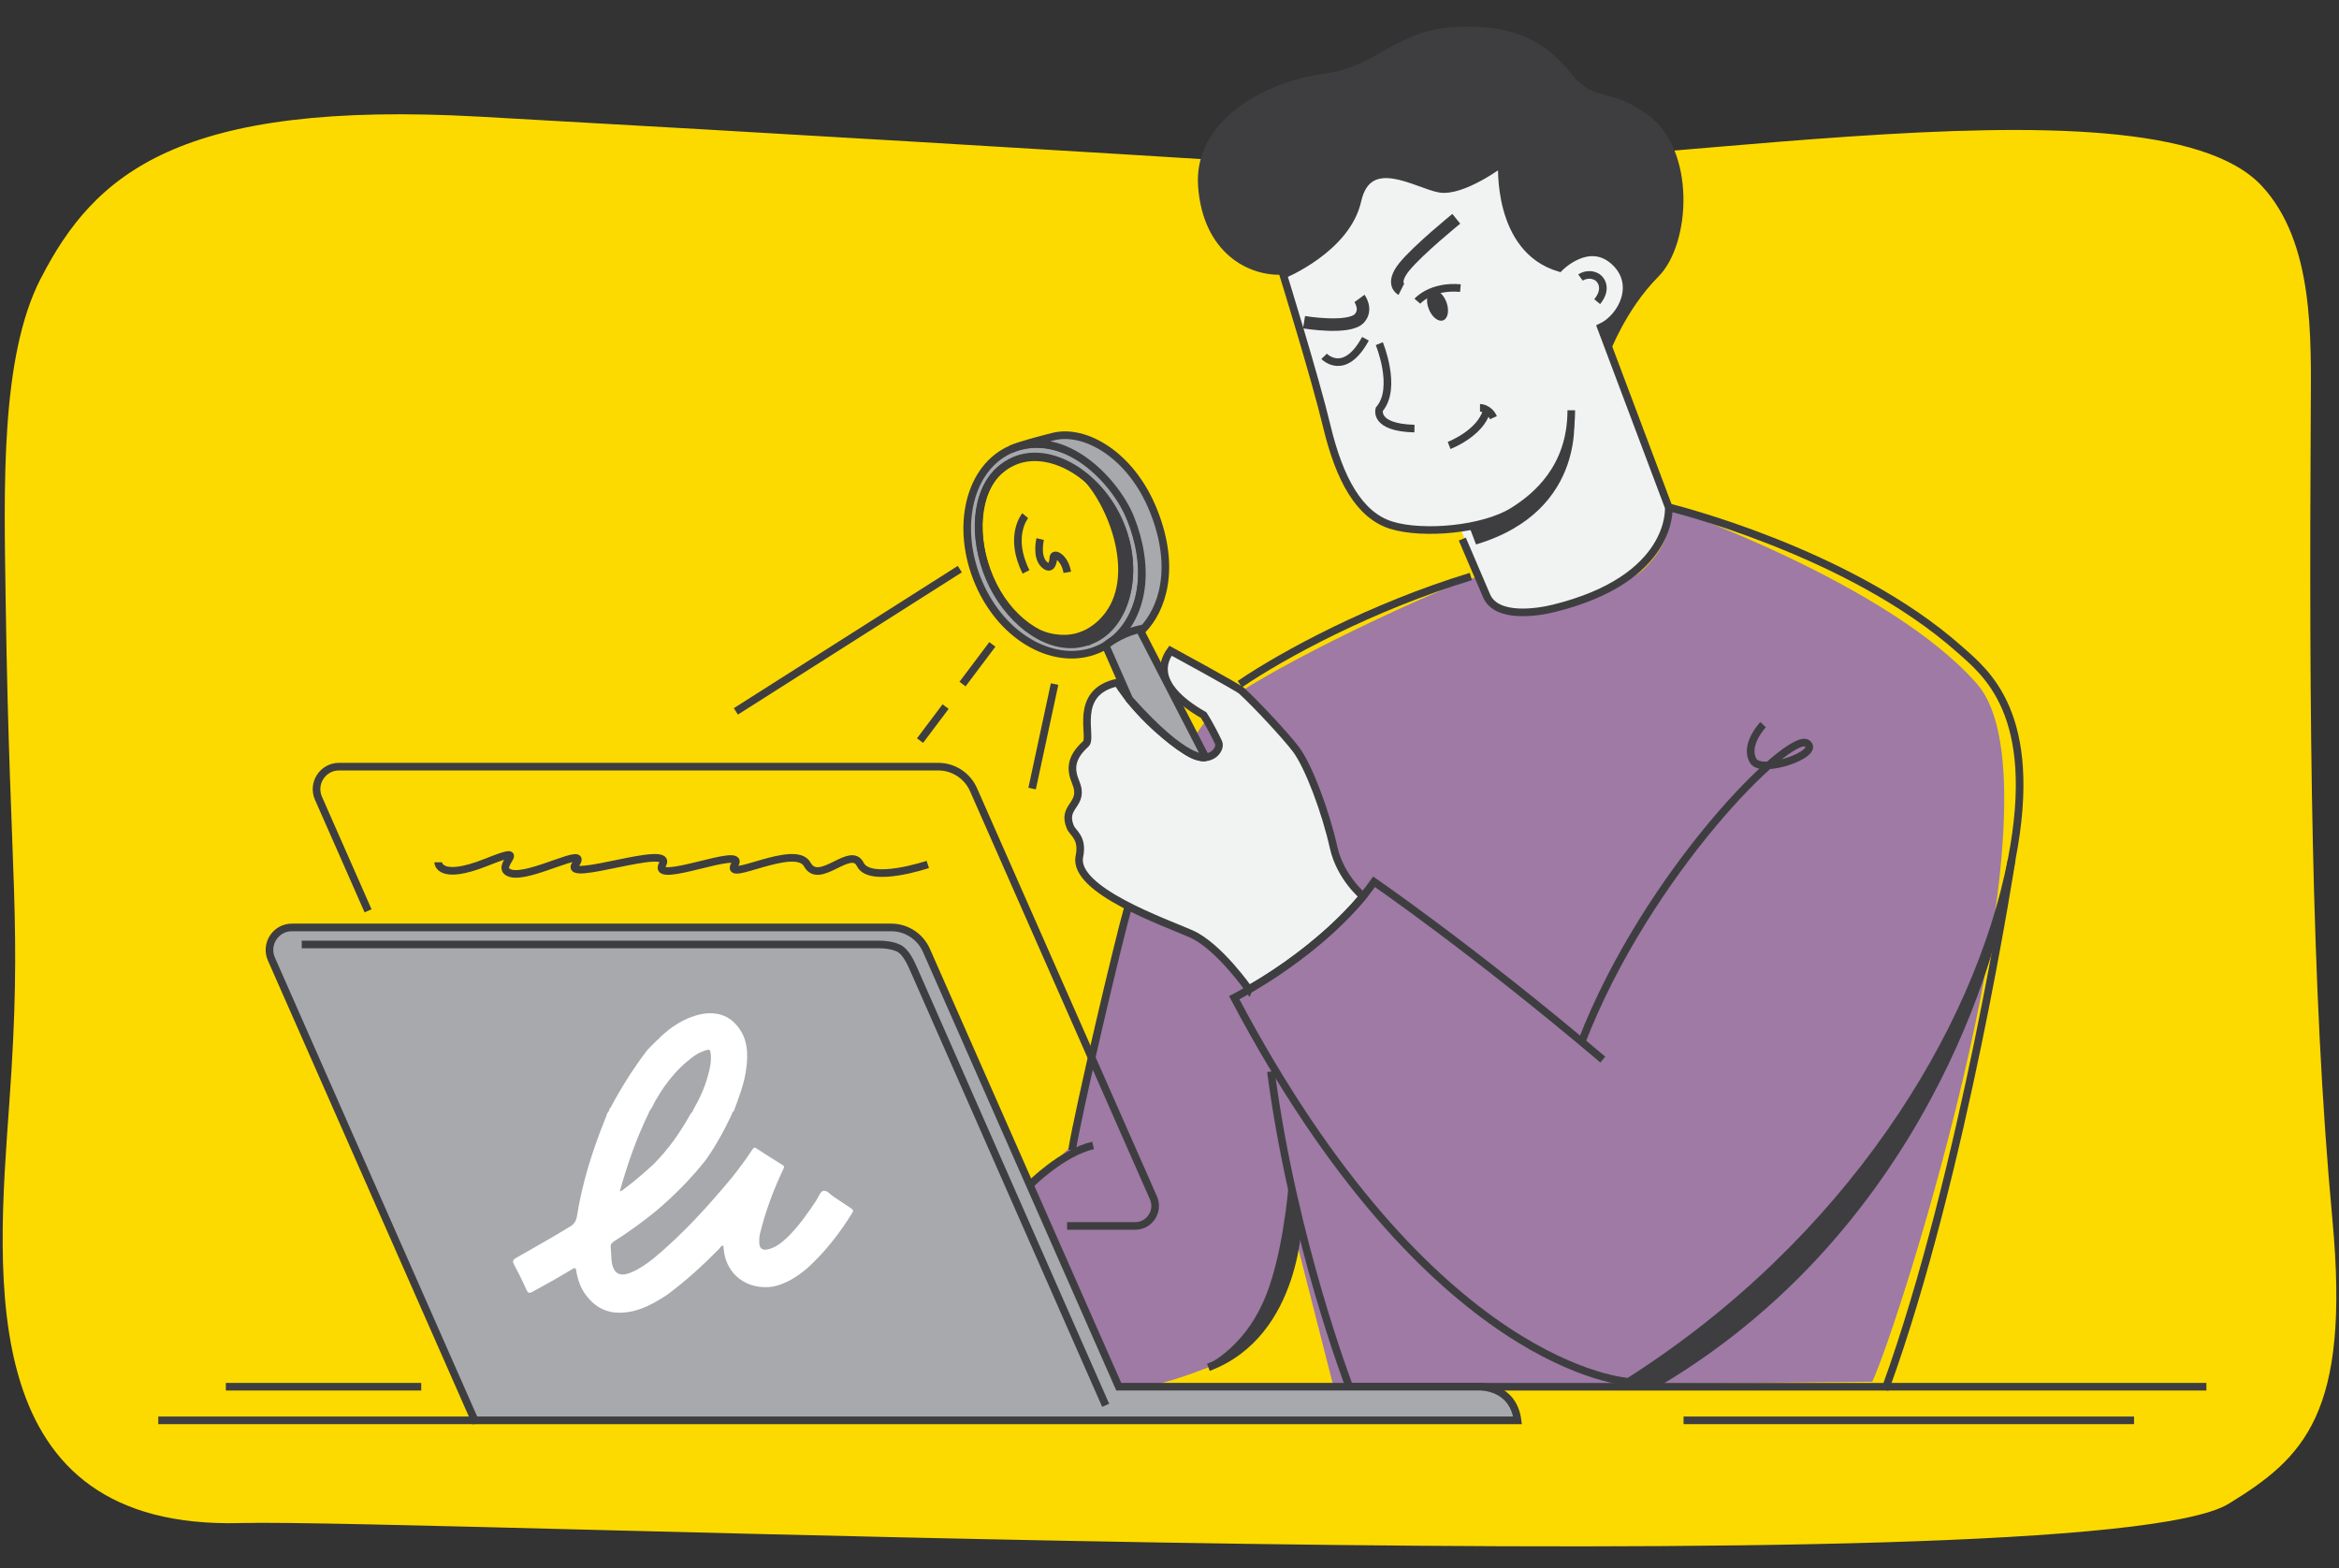 <svg width="440" height="295" viewBox="0 0 440 295" fill="none" xmlns="http://www.w3.org/2000/svg">
<rect x="0" y="0" width="440" height="295" fill="#333333" stroke="none"/>
<g clip-path="url(#clip0_4399_34224)">
<path d="M7.655 52.418C17.747 32.736 33.519 18.776 90.251 21.948C146.983 25.121 197.963 28.161 248.707 31.334C299.452 34.507 404.053 11.847 425.495 34.998C435.351 45.642 434.757 63.431 434.686 77.422C434.368 134.379 434.686 185.737 438.769 229.533C442.178 266.061 433.324 274.259 419.251 282.887C392.886 299.048 77.856 285.64 45.309 286.52C-4.831 287.882 -0.625 240.873 1.75 207.558C4.247 172.565 1.852 167.069 1.064 112.937C0.757 91.597 0.04 67.248 7.645 52.418H7.655Z" fill="#FCDA00"/>
<path d="M313.923 95.435C313.923 95.435 355.63 109.907 371.934 128.698C389.293 148.697 357.124 249.644 352.191 259.94L250.855 260.882L242.053 226.319C242.053 226.319 241.296 251.742 227.315 257.228C213.334 262.714 210.468 260.882 210.468 260.882L193.734 222.91C193.734 222.91 196.58 220.198 201.666 215.48L212.249 170.498C212.249 170.498 219.434 141.389 229.331 133.038C238.266 125.495 273.321 109.457 278.131 108.454C278.131 108.454 278.643 118.033 293.279 114.175C297.516 113.059 306.574 109.62 309.204 107.072C315.632 100.829 313.933 95.435 313.933 95.435H313.923Z" fill="#9E7AA5"/>
<path d="M234.922 186.352C234.922 186.352 229.252 178.225 224.093 175.933C219.262 173.783 201.751 167.714 203.05 161.358C203.777 157.796 201.812 157.008 201.331 155.821C199.642 151.727 204.156 151.758 202.365 147.439C201.474 145.3 201.106 143.017 204.268 140.172C205.609 138.964 201.658 130.469 210.225 128.637C210.225 128.637 214.278 135.73 223.346 141.656C227.553 144.409 229.825 141.185 229.221 139.926C227.573 136.457 226.417 134.768 226.417 134.768C221.678 132.066 216.571 127.716 220.184 122.66C220.184 122.66 232.824 129.528 233.571 130.203C236.385 132.772 241.922 138.749 243.765 141.185C246.19 144.399 249.373 152.965 250.868 159.659C252.137 165.339 256.415 168.85 256.415 168.85C256.415 168.85 249.138 178.194 234.932 186.331L234.922 186.352Z" fill="#F1F2F2"/>
<path d="M261.694 98.782C255.738 96.919 251.992 90.225 249.586 80.165C247.417 71.076 241.398 51.681 241.398 51.681C241.398 51.681 253.312 46.84 255.359 37.721C257.406 28.601 266.535 34.742 270.814 35.489C275.092 36.236 282.543 30.648 282.543 30.648C282.543 30.648 281.427 46.85 293.341 50.381C293.341 50.381 298.745 44.793 303.586 49.081C308.427 53.37 305.09 59.725 301.16 61.558L313.913 95.445C313.913 95.445 314.998 108.843 292.266 114.441C289.154 115.209 281.509 116.396 279.646 112.067L274.713 99.314" fill="#F1F2F2"/>
<path d="M295.582 77.186C295.582 87.984 288.991 93.45 284.6 96.183C279.012 99.652 267.651 100.655 261.694 98.792C255.738 96.93 251.992 90.236 249.586 80.175C247.417 71.087 241.398 51.691 241.398 51.691C241.398 51.691 253.312 46.85 255.359 37.731C257.406 28.612 266.535 34.753 270.814 35.5C275.092 36.247 282.543 30.659 282.543 30.659C282.543 30.659 281.427 46.861 293.341 50.392C293.341 50.392 298.745 44.803 303.586 49.092C308.427 53.38 305.09 59.736 301.16 61.568L313.913 95.456C313.913 95.456 314.998 108.853 292.266 114.452C289.154 115.219 281.509 116.407 279.646 112.077L275.081 101.413" stroke="#3E3E40" stroke-width="1.433" stroke-miterlimit="10"/>
<path d="M295.582 13.873C292 9.482 287.015 4.651 274.723 5.02C262.431 5.388 259.402 12.553 249.075 13.873C238.154 15.265 224.45 22.624 225.381 35.1C226.312 47.577 234.879 52.049 241.399 51.67C241.399 51.67 253.486 46.911 255.359 37.71C257.038 29.522 265.502 33.903 268.153 34.691C270.803 35.479 274.16 36.594 282.543 30.638C282.543 30.638 281.089 46.41 293.341 50.371C293.341 50.371 298.366 44.782 303.586 49.071C303.586 49.071 309.686 54.577 301.16 61.547L302.726 66.552C302.726 66.552 305.817 58.2 311.958 52.049C318.099 45.908 319.092 28.089 309.87 21.529C302.214 16.084 300.126 19.451 295.572 13.873H295.582Z" fill="#3E3E40"/>
<path d="M245.309 60.616C245.309 60.616 253.814 62.029 255.738 59.869C257.232 58.191 255.738 56.144 255.738 56.144" stroke="#3E3E40" stroke-width="2.354" stroke-miterlimit="10"/>
<path d="M263.611 54.424C263.611 54.424 261.564 53.4 264.174 50.187C266.784 46.973 273.948 41.159 273.948 41.159" stroke="#3E3E40" stroke-width="2.354" stroke-miterlimit="10"/>
<path d="M266.629 56.665C266.629 56.665 269.188 53.687 274.725 54.199" stroke="#3E3E40" stroke-width="1.433" stroke-miterlimit="10"/>
<path d="M271.481 60.262C272.401 59.915 272.672 58.373 272.086 56.818C271.499 55.263 270.278 54.284 269.358 54.631C268.437 54.978 268.167 56.52 268.753 58.075C269.339 59.63 270.561 60.609 271.481 60.262Z" fill="#3E3E40"/>
<path d="M249.086 67.033C249.086 67.033 252.893 71.035 256.864 63.727" stroke="#3E3E40" stroke-width="1.433" stroke-miterlimit="10"/>
<path d="M259.466 64.649C259.466 64.649 262.915 72.99 259.466 76.992C259.466 76.992 258.351 80.441 266.078 80.625" stroke="#3E3E40" stroke-width="1.433" stroke-miterlimit="10"/>
<path d="M272.598 83.798C272.598 83.798 278.462 81.567 279.67 77.278" stroke="#3E3E40" stroke-width="1.433" stroke-miterlimit="10"/>
<path d="M278.41 76.716C278.41 76.716 280.099 76.716 280.928 78.579" stroke="#3E3E40" stroke-width="1.433" stroke-miterlimit="10"/>
<path d="M297.312 52.213C297.312 52.213 298.674 51.22 300.281 52.039C301.325 52.571 302.379 54.423 300.455 56.747" stroke="#3E3E40" stroke-width="1.433" stroke-miterlimit="10"/>
<path d="M201.668 216.381C202.855 208.951 210.368 177.018 212.251 170.498" stroke="#3E3E40" stroke-width="1.433" stroke-miterlimit="10"/>
<path d="M276.692 108.454C258.023 114.144 241.412 123.141 233.234 128.698" stroke="#3E3E40" stroke-width="1.433" stroke-miterlimit="10"/>
<path d="M313.926 95.435C313.926 95.435 347.783 103.653 368.621 122.158C373.493 126.487 383.748 134.256 378.436 161.624C372.132 194.14 347.711 233.678 306.383 259.94C306.383 259.94 269.332 258.078 232.18 187.692C232.18 187.692 249.077 179.166 258.483 165.892C258.483 165.892 277.101 178.655 301.511 199.329" stroke="#3E3E40" stroke-width="1.433" stroke-miterlimit="10"/>
<path d="M297.508 196.054C309.739 164.326 336.656 137.46 339.942 139.844C342.644 141.799 331.365 145.729 329.819 143.15C328.028 140.182 331.662 136.323 331.662 136.323" stroke="#3E3E40" stroke-width="1.433" stroke-miterlimit="10"/>
<path d="M234.922 186.106C234.922 186.106 229.252 177.979 224.093 175.686C219.262 173.537 201.751 167.468 203.05 161.112C203.777 157.55 201.812 156.762 201.331 155.575C199.642 151.481 204.156 151.512 202.365 147.193C201.474 145.053 201.106 142.771 204.268 139.926C205.609 138.718 201.658 130.223 210.225 128.391C210.225 128.391 214.278 135.484 223.346 141.41C227.553 144.163 229.825 140.939 229.221 139.68C227.573 136.21 226.417 134.522 226.417 134.522C221.678 131.82 216.571 127.47 220.184 122.414C220.184 122.414 232.824 129.281 233.571 129.957C236.385 132.526 241.922 138.503 243.765 140.939C246.19 144.153 249.373 152.719 250.868 159.413C252.137 165.093 256.415 168.604 256.415 168.604C256.415 168.604 249.138 177.948 234.932 186.085L234.922 186.106Z" stroke="#3E3E40" stroke-width="1.433" stroke-miterlimit="10"/>
<path d="M212.649 97.41C208.616 88.035 200.183 82.427 192.834 83.726C191.934 83.88 191.043 84.146 190.194 84.514C182.323 87.902 179.611 99.181 184.135 109.703C188.669 120.224 198.719 125.546 206.59 122.148C207.45 121.78 208.248 121.319 208.975 120.767C214.962 116.304 216.682 106.786 212.639 97.41H212.649ZM205.403 119.835C204.389 120.265 203.335 120.531 202.271 120.633C196.191 121.166 189.487 116.458 186.192 108.812C182.896 101.167 183.428 92.58 188.003 88.537C188.802 87.831 189.723 87.237 190.726 86.807C197.46 83.911 206.713 89.315 210.582 98.311C214.45 107.308 212.127 116.949 205.403 119.845V119.835Z" fill="#A7A9AC" stroke="#3E3E40" stroke-width="1.433" stroke-miterlimit="10"/>
<path d="M214.839 118.576C210.377 119.569 208.596 121.728 208.105 121.728C215.914 116.15 216.129 106.13 212.639 97.421C210.029 90.88 200.398 80.134 190.184 84.514C192.046 83.644 197.195 82.375 198.105 82.14C204.031 80.625 212.803 85.487 217.05 96.213C221.298 106.939 218.637 114.707 214.839 118.576Z" fill="#A7A9AC" stroke="#3E3E40" stroke-width="1.433" stroke-miterlimit="10"/>
<path d="M205.404 120.388C204.391 120.818 203.336 121.084 202.272 121.186C196.192 121.718 189.489 116.458 186.193 108.812C182.897 101.167 183.542 92.416 188.117 88.373C188.915 87.667 189.837 87.073 190.84 86.643C197.574 83.747 206.714 89.315 210.583 98.311C214.452 107.308 212.128 117.502 205.404 120.398V120.388Z" stroke="#3E3E40" stroke-width="1.433" stroke-miterlimit="10"/>
<path d="M192.857 97.011C192.857 97.011 189.643 100.859 193.01 107.584" stroke="#3E3E40" stroke-width="1.433" stroke-miterlimit="10"/>
<path d="M195.672 101.412C195.672 101.412 194.833 104.81 196.501 106.253C197.668 107.267 198.108 106.039 198.149 104.923C198.19 103.807 200.298 104.841 200.769 107.666" stroke="#3E3E40" stroke-width="1.433" stroke-miterlimit="10"/>
<path d="M378.447 161.624C378.447 161.624 369.327 220.854 354.814 260.882H253.827C253.827 260.882 243.264 233.412 239.078 201.571" stroke="#3E3E40" stroke-width="1.433" stroke-miterlimit="10"/>
<path d="M54.918 174.469H167.646C170.521 174.469 173.121 176.168 174.278 178.798L210.458 260.872H278.479C278.479 260.872 284.63 260.77 285.47 267.197H89.297L51.05 180.405C49.821 177.611 51.868 174.469 54.918 174.469Z" fill="#A7A9AC" stroke="#3E3E40" stroke-width="1.433" stroke-miterlimit="10"/>
<path d="M69.239 171.348L59.905 150.161C58.677 147.367 60.724 144.225 63.774 144.225H176.501C179.377 144.225 181.977 145.924 183.133 148.554L216.98 225.347C218.075 227.834 216.253 230.628 213.531 230.628H200.737" stroke="#3E3E40" stroke-width="1.433" stroke-miterlimit="10"/>
<path d="M244.255 228.826C244.255 228.826 244.255 250.872 227.316 257.218" stroke="#3E3E40" stroke-width="1.433" stroke-miterlimit="10"/>
<path d="M354.812 260.872H415.055" stroke="#3E3E40" stroke-width="1.433" stroke-miterlimit="10"/>
<path d="M89.3 267.197H29.773" stroke="#3E3E40" stroke-width="1.433" stroke-miterlimit="10"/>
<path d="M193.734 222.911C193.734 222.911 199.722 216.841 205.627 215.48" stroke="#3E3E40" stroke-width="1.433" stroke-miterlimit="10"/>
<path d="M316.699 267.197H401.444" stroke="#3E3E40" stroke-width="1.433" stroke-miterlimit="10"/>
<path d="M79.238 260.872H42.484" stroke="#3E3E40" stroke-width="1.433" stroke-miterlimit="10"/>
<path d="M56.762 177.682H165.559C165.559 177.682 168.291 177.682 169.54 178.685C170.482 179.433 171.219 180.814 171.894 182.37L207.993 264.372" stroke="#3E3E40" stroke-width="1.433" stroke-miterlimit="10"/>
<path d="M242.536 221.447C242.536 221.447 241.778 233.115 238.81 241.917C236.262 249.46 231.902 254.055 227.102 256.809C227.102 256.809 242.137 253.155 244.265 229.072L242.536 221.457V221.447Z" fill="#3E3E40"/>
<path d="M193.879 117.634C193.879 117.634 196.683 119.507 200.378 119.426C203.551 119.354 206.232 117.583 207.993 115.178C213.509 107.666 208.269 94.453 203.152 89.632C203.152 89.632 218.443 99.406 209.518 117.031C207.102 121.8 201.33 121.442 197.523 120.05C195.332 119.241 193.879 117.645 193.879 117.645V117.634Z" fill="#3E3E40"/>
<path d="M376.972 170.498C376.972 170.498 366.266 228.837 311.929 260.882H305.461C305.461 260.882 359.89 226.688 376.972 170.498Z" fill="#3E3E40"/>
<path d="M296.013 77.278C296.013 77.278 299.032 96.039 277.662 102.425L276.352 98.966C276.352 98.966 294.171 97.656 296.003 77.278H296.013Z" fill="#3E3E40"/>
<path d="M180.553 107.062L138.426 133.826" stroke="#3E3E40" stroke-width="1.433" stroke-miterlimit="10"/>
<path d="M198.383 128.688L194.156 148.349" stroke="#3E3E40" stroke-width="1.433" stroke-miterlimit="10"/>
<path d="M212.424 131.523L207.992 121.452C207.992 121.452 210.275 119.343 214.358 118.361L226.794 142.474C226.794 142.474 223.283 143.733 212.424 131.523Z" fill="#A7A9AC" stroke="#3E3E40" stroke-width="1.433" stroke-miterlimit="10"/>
<path d="M137.671 209.606C136.258 212.625 134.631 215.613 132.707 218.295C129.81 221.918 127.037 224.712 123.506 227.742C120.947 229.83 118.214 231.805 115.441 233.576C114.99 233.893 114.826 234.149 114.878 234.722C114.99 235.582 114.959 236.462 115.082 237.393C115.41 239.594 116.566 240.228 118.603 239.43C120.159 238.806 121.489 237.854 122.82 236.841C128.429 232.194 133.116 227.015 137.722 221.478C139.052 219.8 140.363 218.049 141.519 216.269C141.795 215.839 142 215.798 142.358 216.084C143.975 217.128 145.593 218.182 147.199 219.155C147.537 219.38 147.568 219.513 147.363 219.922C145.398 224.088 144.047 227.742 142.942 232.163C142.88 232.542 142.809 232.921 142.829 233.361C142.727 234.927 143.423 235.438 144.989 234.876C146.217 234.466 147.148 233.678 148.069 232.818C150.198 230.751 151.877 228.335 153.545 225.848C153.985 225.163 154.282 224.149 154.917 224.016C155.551 223.883 156.165 224.702 156.841 225.142C157.946 225.859 158.98 226.596 160.095 227.312C160.525 227.588 160.566 227.793 160.29 228.223C157.946 232.02 155.131 235.633 151.805 238.622C149.942 240.198 147.875 241.518 145.419 242.04C140.731 242.746 136.617 239.962 136.136 235.009C136.095 234.794 136.187 234.558 135.982 234.302C135.634 234.374 135.48 234.702 135.245 234.978C132.113 238.14 129.166 240.832 125.624 243.493C122.994 245.233 120.312 246.758 117.119 246.932C114.223 247.116 112.002 245.97 110.272 243.708C109.259 242.388 108.696 240.822 108.409 239.123C108.317 238.335 107.99 238.55 107.601 238.785C105.134 240.269 102.647 241.682 100.15 243.023C99.566 243.371 99.31 243.207 99.044 242.675C98.338 241.068 97.55 239.471 96.701 237.895C96.342 237.24 96.506 236.984 97.089 236.636C100.549 234.65 104.029 232.726 107.457 230.608C108.03 230.188 108.307 229.768 108.501 228.99C109.484 222.614 111.459 216.402 113.854 210.465C114.008 210.138 114.09 209.831 114.223 209.432C114.468 209.227 114.622 208.91 114.632 208.613C114.683 208.531 114.816 208.429 114.867 208.347C116.966 204.447 119.043 201.141 121.674 197.651C121.796 197.549 121.858 197.467 121.909 197.385C122.574 196.73 123.229 196.003 123.905 195.42C126.177 193.025 129.943 190.753 133.29 190.62C135.399 190.538 137.241 191.244 138.623 192.923C140.68 195.338 140.792 198.255 140.342 201.285C139.974 204.007 138.96 206.494 138.039 209.043C137.896 209.073 137.732 209.329 137.65 209.636L137.671 209.606ZM122.544 208.51C122.308 208.777 122.144 209.032 122.011 209.432C119.668 214.262 117.989 219.093 116.587 224.16C117.068 223.986 117.365 223.699 117.621 223.494C119.463 222.143 121.182 220.608 122.902 219.063C125.911 216.002 127.815 213.239 129.943 209.483C130.189 209.278 130.363 209.022 130.435 208.715C131.622 206.699 132.564 204.591 133.178 202.339C133.556 201.008 133.843 199.627 133.7 198.265C133.648 197.692 133.556 197.273 132.819 197.569C132.062 197.805 131.325 198.112 130.629 198.624C127.057 201.152 124.447 204.713 122.544 208.49V208.51Z" fill="white"/>
<path d="M177.881 132.926L173.07 139.323" stroke="#3E3E40" stroke-width="1.433" stroke-miterlimit="10"/>
<path d="M186.675 121.227L181.066 128.688" stroke="#3E3E40" stroke-width="1.433" stroke-miterlimit="10"/>
<path d="M82.43 162.208C82.43 162.208 82.43 165.841 91.508 162.208C100.586 158.574 92.419 163.17 96.042 164.275C99.665 165.38 111.016 158.82 108.293 162.556C105.571 166.291 126.9 158.492 124.628 162.617C122.356 166.742 140.513 158.943 138.241 162.617C135.968 166.291 149.581 158.492 151.853 162.617C154.125 166.742 160.02 158.943 161.832 162.617C163.644 166.291 174.534 162.617 174.534 162.617" stroke="#3E3E40" stroke-width="1.433" stroke-miterlimit="10"/>
</g>
<defs>
<clipPath id="clip0_4399_34224">
<rect width="439" height="295" fill="white" transform="translate(0.5)"/>
</clipPath>
</defs>
</svg>
